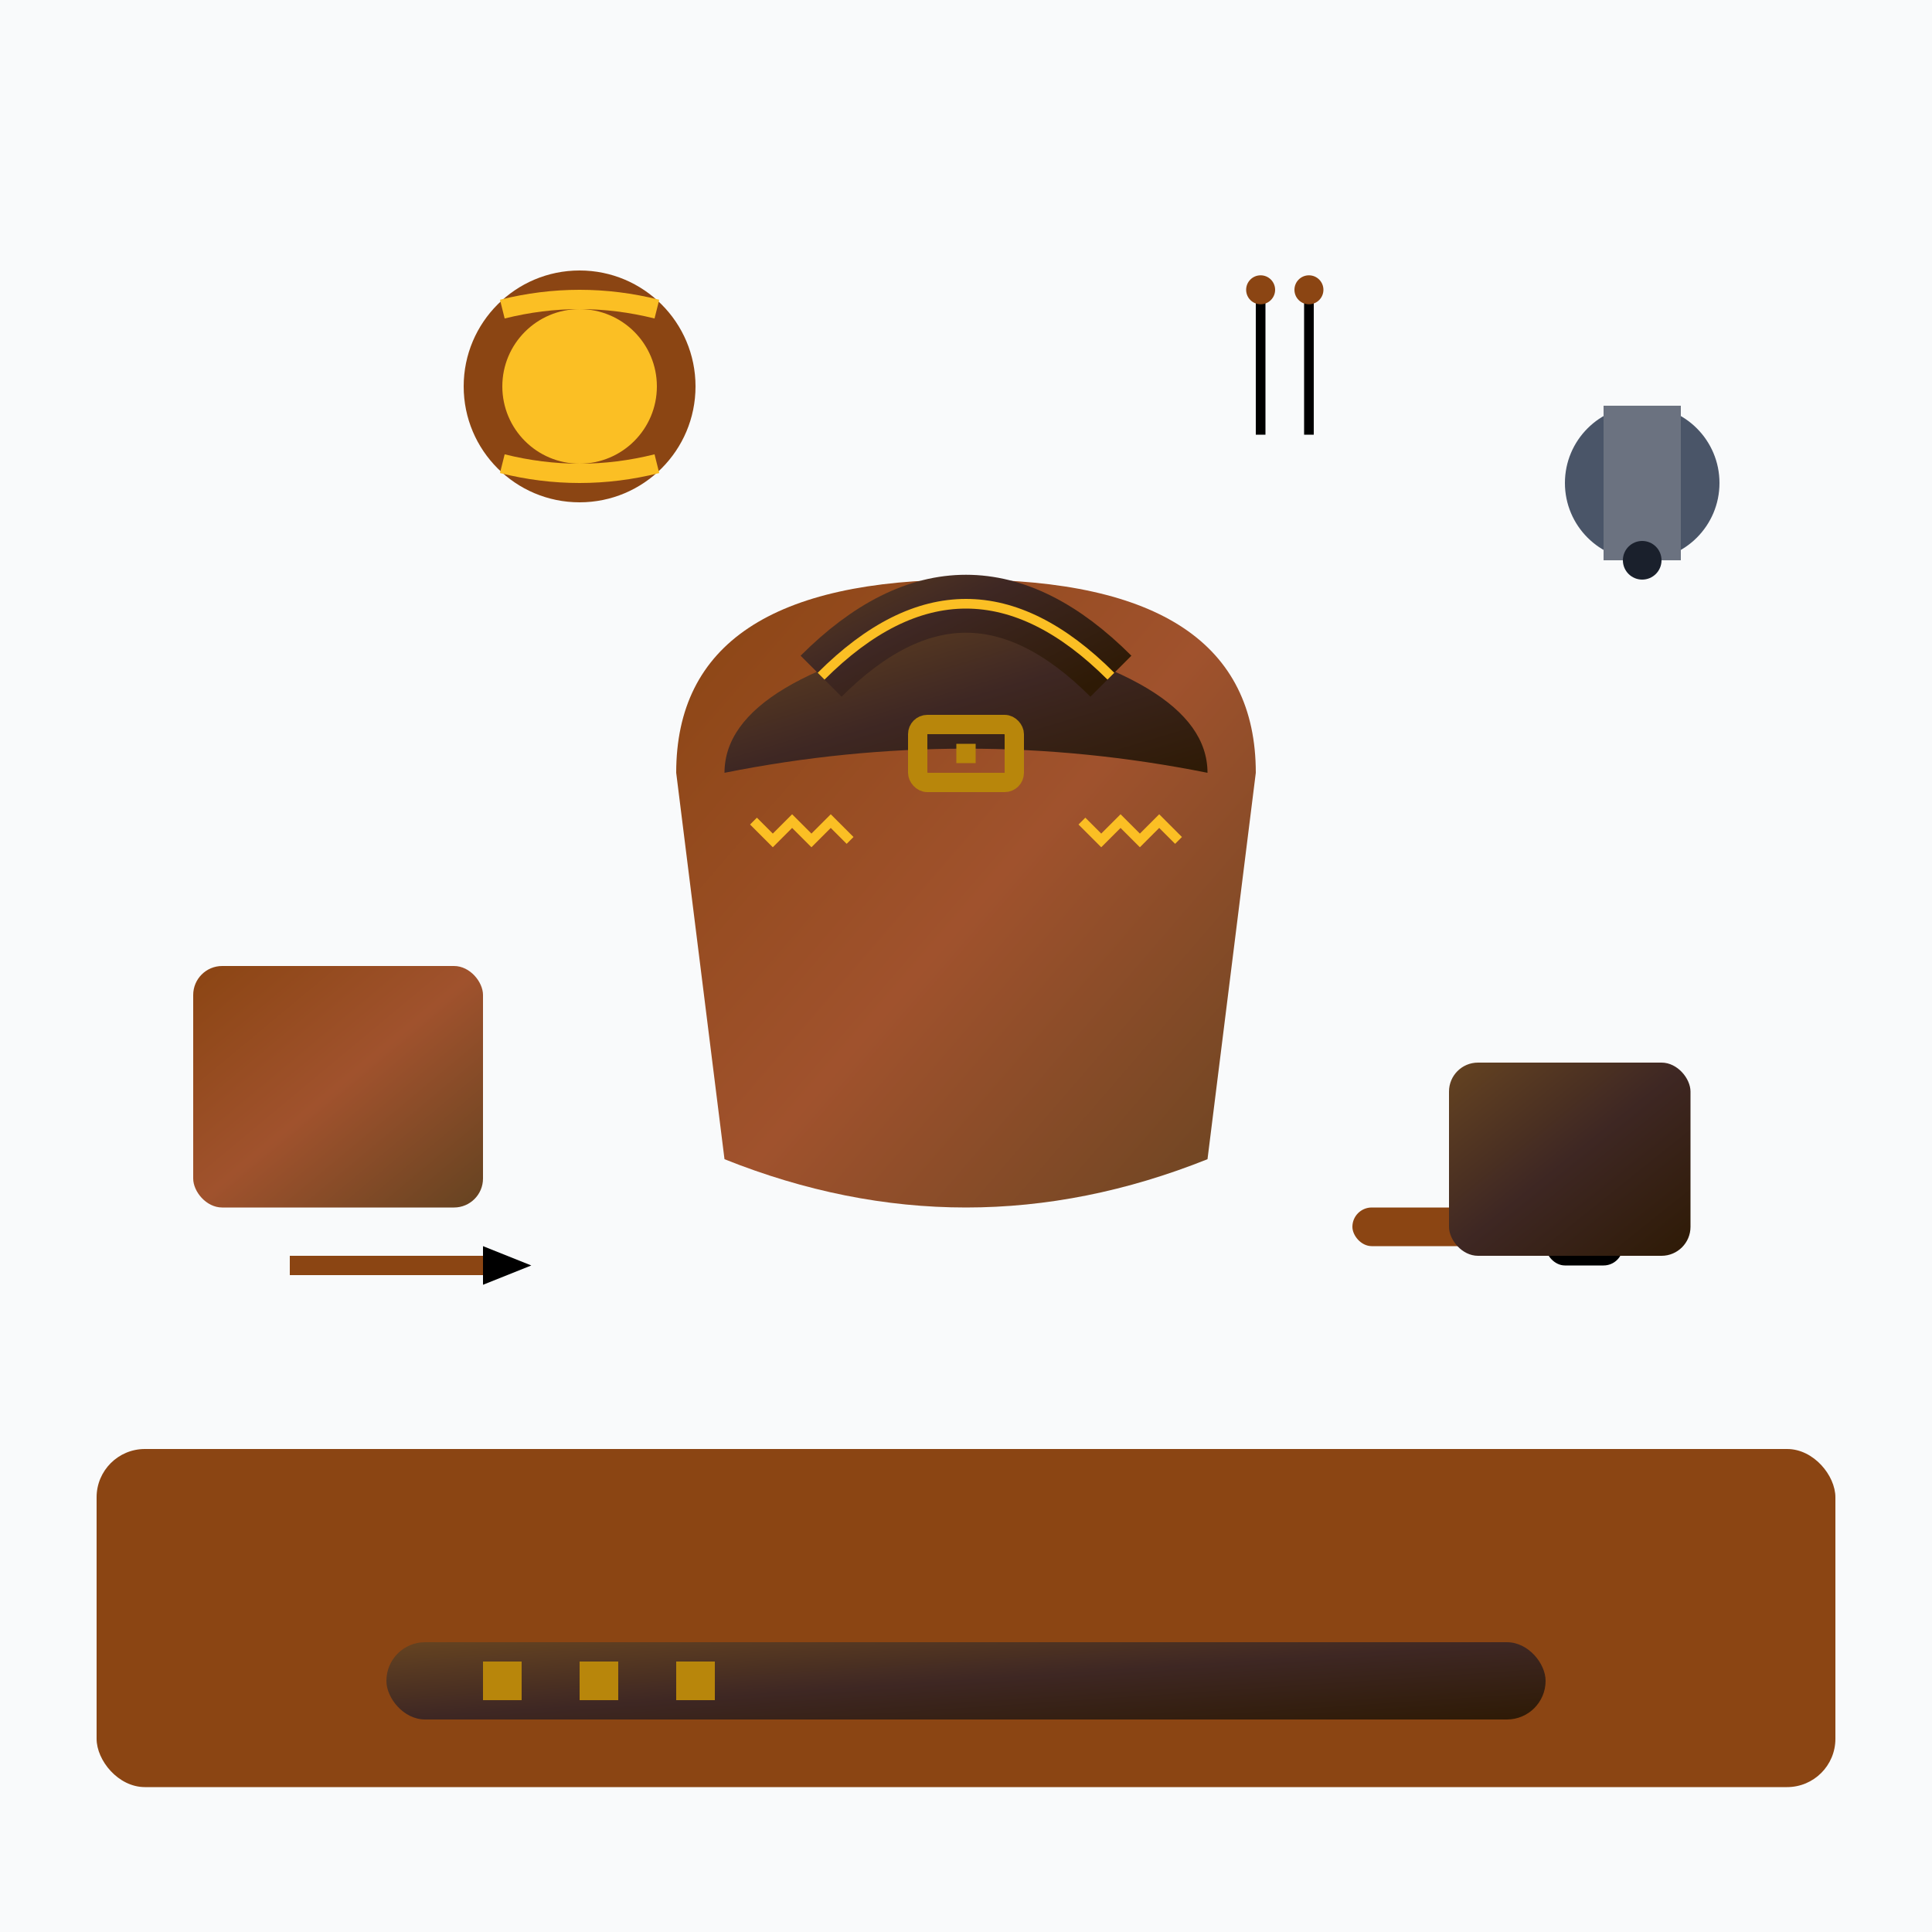 <svg xmlns="http://www.w3.org/2000/svg" viewBox="0 0 200 200" width="200" height="200">
  <defs>
    <linearGradient id="leather" x1="0%" y1="0%" x2="100%" y2="100%">
      <stop offset="0%" style="stop-color:#8b4513"/>
      <stop offset="50%" style="stop-color:#a0522d"/>
      <stop offset="100%" style="stop-color:#654321"/>
    </linearGradient>
    <linearGradient id="darkLeather" x1="0%" y1="0%" x2="100%" y2="100%">
      <stop offset="0%" style="stop-color:#654321"/>
      <stop offset="50%" style="stop-color:#3e2723"/>
      <stop offset="100%" style="stop-color:#2e1a05"/>
    </linearGradient>
  </defs>
  
  <!-- Background -->
  <rect width="200" height="200" fill="#f9fafb"/>
  
  <!-- Work surface -->
  <rect x="10" y="150" width="180" height="35" fill="#8b4513" rx="5"/>
  
  <!-- Handbag being crafted -->
  <path d="M 70 80 Q 70 60 100 60 Q 130 60 130 80 L 125 120 Q 100 130 75 120 Z" fill="url(#leather)"/>
  
  <!-- Bag flap -->
  <path d="M 75 80 Q 100 75 125 80 Q 125 70 100 65 Q 75 70 75 80" fill="url(#darkLeather)"/>
  
  <!-- Stitching pattern -->
  <path d="M 78 85 L 80 87 L 82 85 L 84 87 L 86 85 L 88 87" stroke="#fbbf24" stroke-width="1" fill="none"/>
  <path d="M 112 85 L 114 87 L 116 85 L 118 87 L 120 85 L 122 87" stroke="#fbbf24" stroke-width="1" fill="none"/>
  
  <!-- Handle -->
  <path d="M 85 70 Q 100 55 115 70" stroke="url(#darkLeather)" stroke-width="6" fill="none"/>
  <path d="M 85 70 Q 100 55 115 70" stroke="#fbbf24" stroke-width="1" fill="none"/>
  
  <!-- Buckle -->
  <rect x="95" y="75" width="10" height="6" stroke="#b8860b" stroke-width="2" fill="none" rx="1"/>
  <rect x="99" y="77" width="2" height="2" fill="#b8860b"/>
  
  <!-- Tools -->
  <!-- Awl -->
  <rect x="30" y="130" width="20" height="2" fill="#8b4513"/>
  <polygon points="50,129 55,131 50,133" fill="#silver"/>
  
  <!-- Edge beveler -->
  <rect x="140" y="125" width="25" height="4" fill="#8b4513" rx="2"/>
  <rect x="160" y="123" width="8" height="8" fill="#silver" rx="2"/>
  
  <!-- Leather pieces -->
  <rect x="20" y="100" width="30" height="25" fill="url(#leather)" rx="3"/>
  <rect x="150" y="110" width="25" height="20" fill="url(#darkLeather)" rx="3"/>
  
  <!-- Thread spool -->
  <circle cx="60" cy="40" r="12" fill="#8b4513"/>
  <circle cx="60" cy="40" r="8" fill="#fbbf24"/>
  <path d="M 52 32 Q 60 30 68 32" stroke="#fbbf24" stroke-width="2" fill="none"/>
  <path d="M 52 48 Q 60 50 68 48" stroke="#fbbf24" stroke-width="2" fill="none"/>
  
  <!-- Needles -->
  <rect x="130" y="30" width="1" height="15" fill="#silver"/>
  <rect x="135" y="30" width="1" height="15" fill="#silver"/>
  <circle cx="130.5" cy="30" r="1.5" fill="#8b4513"/>
  <circle cx="135.5" cy="30" r="1.5" fill="#8b4513"/>
  
  <!-- Hole punch -->
  <circle cx="170" cy="50" r="8" fill="#4a5568"/>
  <rect x="166" y="42" width="8" height="16" fill="#6b7280"/>
  <circle cx="170" cy="58" r="2" fill="#1a202c"/>
  
  <!-- Belt -->
  <rect x="40" y="170" width="120" height="8" fill="url(#darkLeather)" rx="4"/>
  <rect x="50" y="172" width="4" height="4" fill="#b8860b"/>
  <rect x="60" y="172" width="4" height="4" fill="#b8860b"/>
  <rect x="70" y="172" width="4" height="4" fill="#b8860b"/>
</svg>
